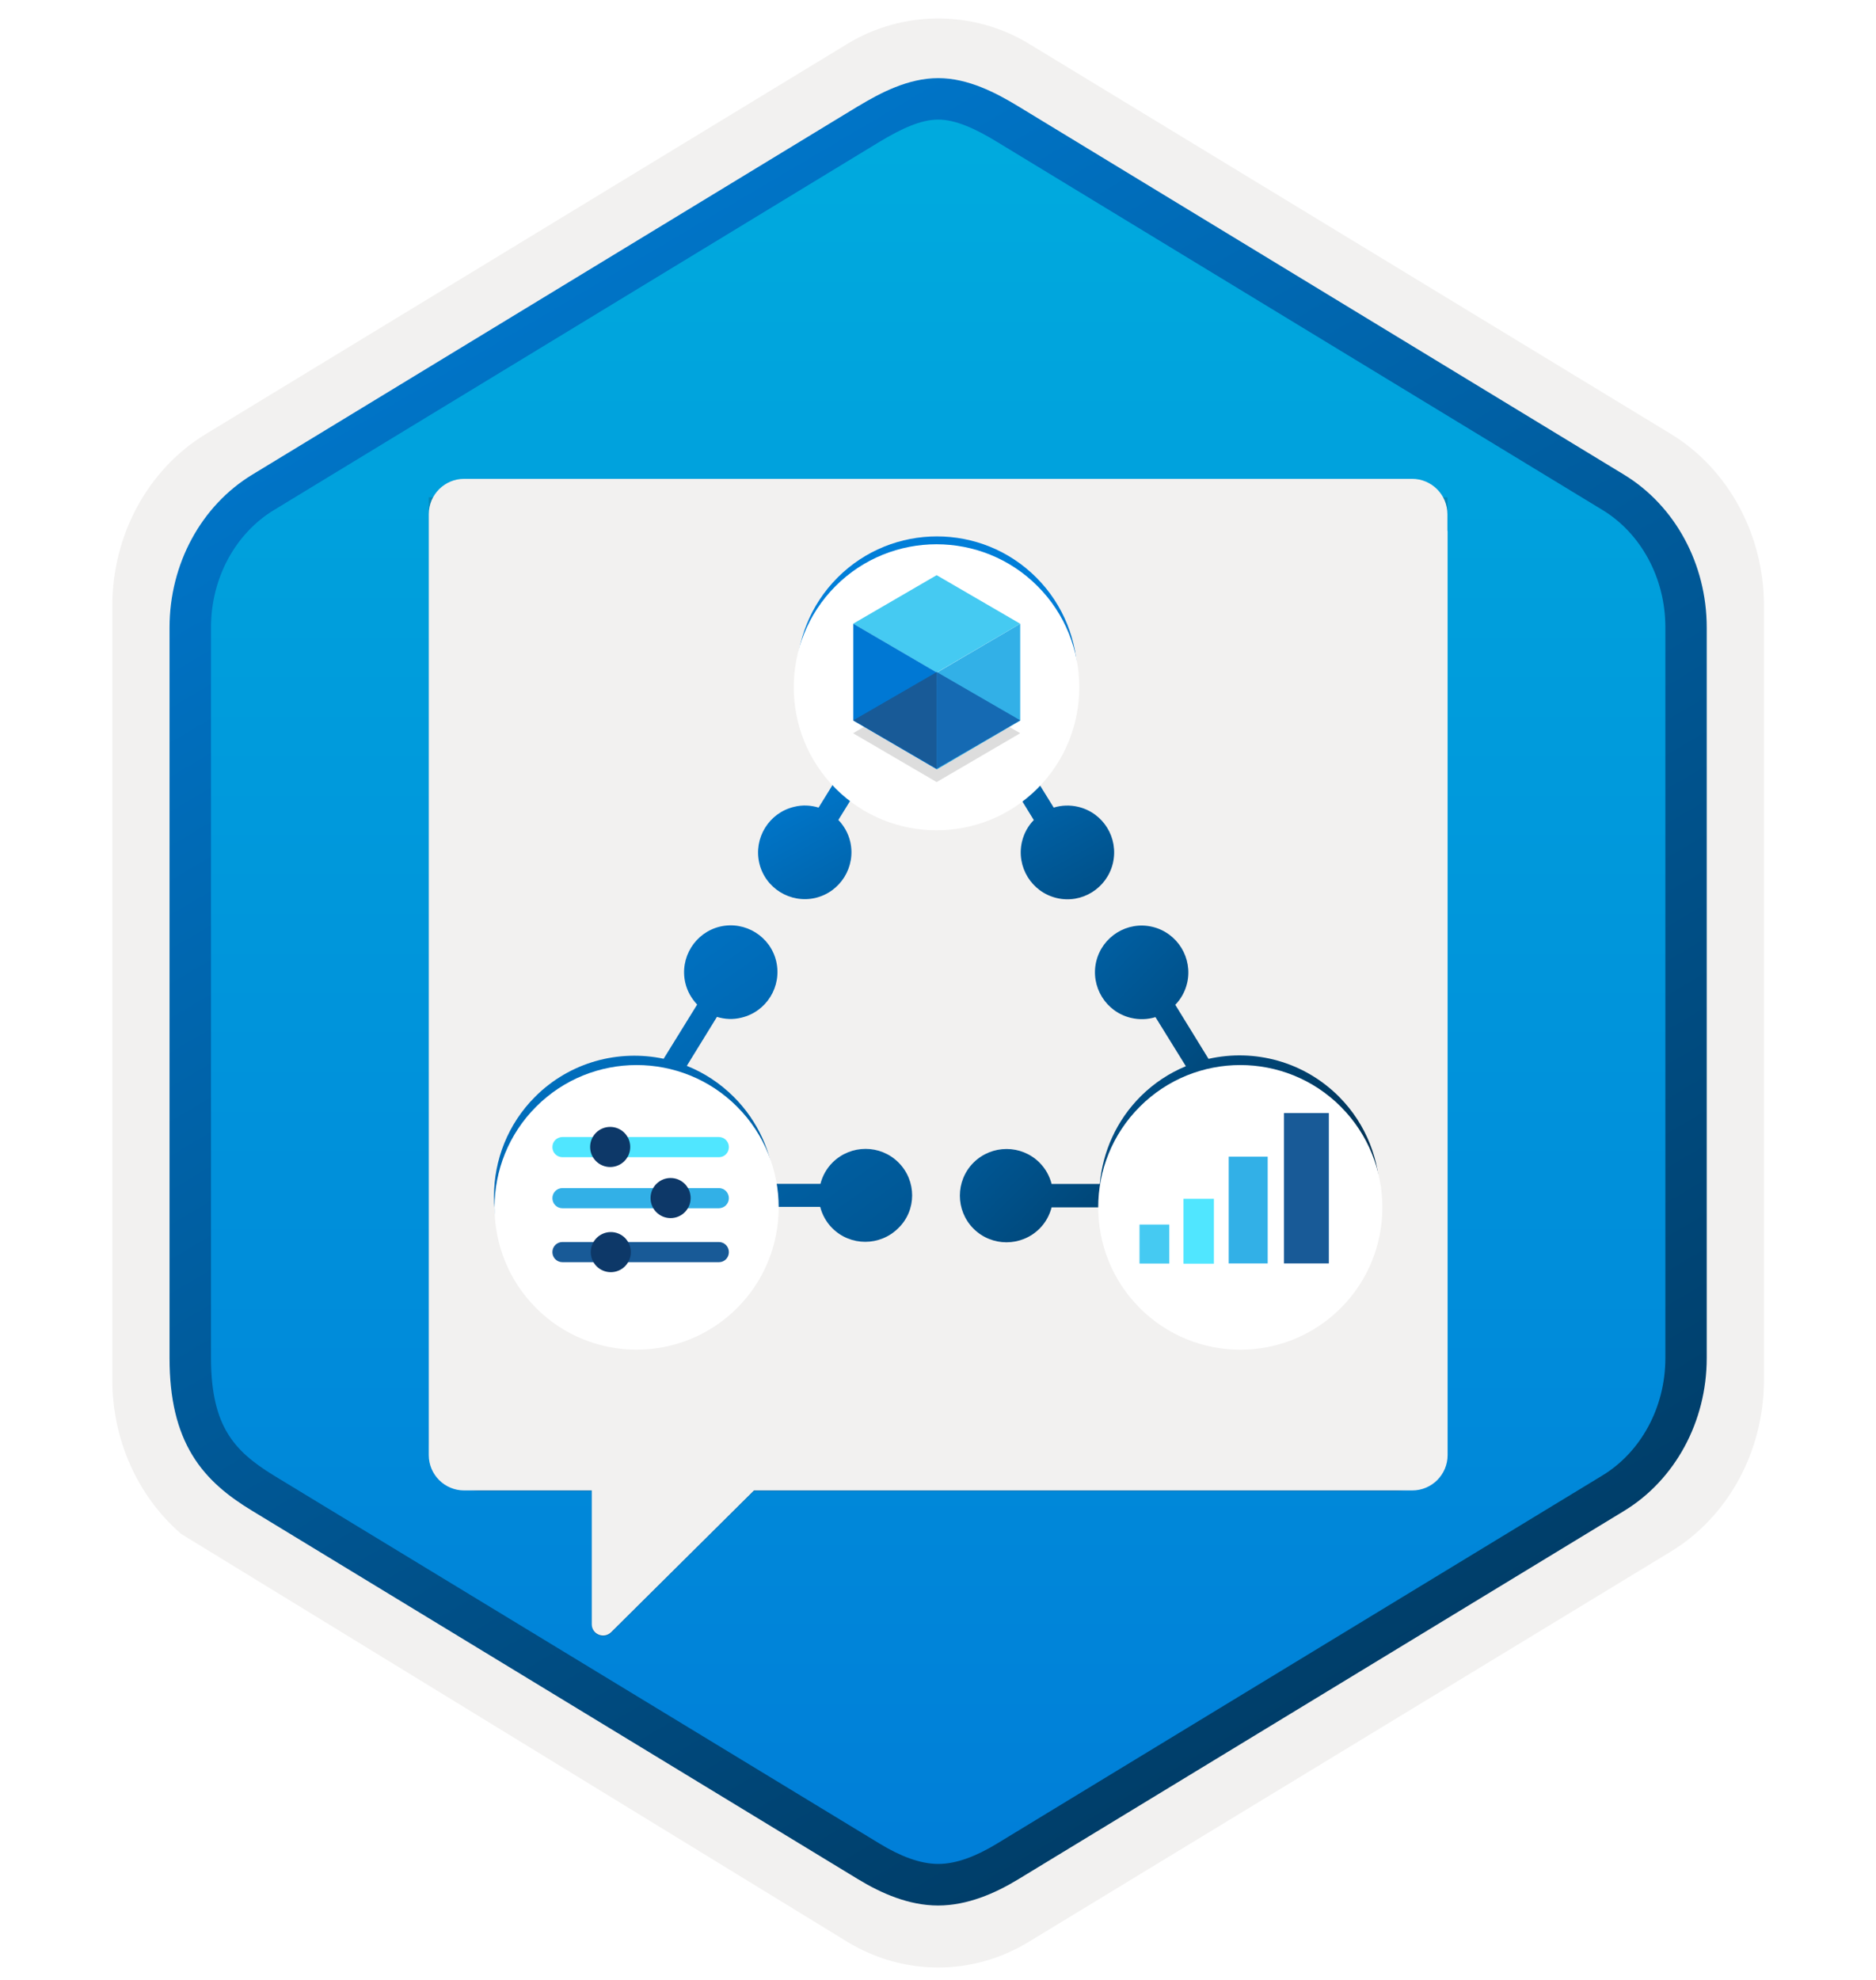 <svg width="181" height="191" viewBox="0 0 181 191" fill="none" xmlns="http://www.w3.org/2000/svg">
<path d="M90.518 189.786C93.578 189.786 96.588 188.936 99.248 187.316L161.218 149.656C166.758 146.286 170.188 139.956 170.188 133.116V58.406C170.188 51.586 166.758 45.246 161.218 41.866L99.248 4.206C93.918 0.966 87.098 0.986 81.798 4.206L19.828 41.886C14.288 45.256 10.838 51.586 10.838 58.426V133.126C10.838 138.886 13.288 144.306 17.388 147.876V147.906L81.798 187.336C84.438 188.936 87.458 189.786 90.518 189.786ZM91.168 8.736C93.118 8.736 95.598 9.946 97.308 10.996L158.068 48.186C161.818 50.466 163.938 57.066 163.938 61.816L163.308 133.116C163.308 137.866 160.108 142.136 156.358 144.416L95.958 180.796C92.528 182.886 89.738 182.886 86.298 180.796L25.088 144.326C21.338 142.046 18.318 137.846 18.318 133.116V59.476C18.318 54.736 21.048 49.846 24.818 47.556L85.398 10.996C87.098 9.956 89.218 8.736 91.168 8.736Z" fill="#F2F1F0"/>
<path fill-rule="evenodd" clip-rule="evenodd" d="M98.418 12.316C95.968 10.816 93.248 10.066 90.518 10.066C87.788 10.066 85.068 10.826 82.618 12.316L26.488 46.646C21.468 49.716 18.358 55.466 18.358 61.716V129.816C18.358 136.046 21.458 141.816 26.488 144.886L82.618 179.216C85.068 180.716 87.788 181.466 90.518 181.466C93.248 181.466 95.968 180.726 98.418 179.216L154.548 144.886C159.568 141.816 162.678 136.046 162.678 129.816V61.716C162.678 55.486 159.578 49.736 154.548 46.646L98.418 12.316Z" fill="url(#paint0_linear_818_27139)"/>
<path fill-rule="evenodd" clip-rule="evenodd" d="M90.518 11.536C92.198 11.536 94.088 12.406 96.148 13.656L154.618 49.196C158.268 51.416 160.678 55.686 160.678 60.516V130.996C160.678 135.816 158.268 140.096 154.618 142.316L96.158 177.856C94.198 179.046 92.278 179.796 90.528 179.796C88.778 179.796 86.858 179.046 84.898 177.856L26.418 142.326C24.408 141.096 22.958 139.896 21.978 138.286C20.998 136.686 20.358 134.466 20.358 131.006V60.526C20.358 55.696 22.768 51.426 26.418 49.206L84.878 13.666C86.968 12.416 88.828 11.536 90.518 11.536ZM98.228 181.286L156.688 145.746C161.608 142.756 164.668 137.136 164.668 131.006V60.526C164.668 54.396 161.608 48.776 156.688 45.786L98.228 10.246C96.118 8.966 93.408 7.536 90.518 7.536C87.618 7.536 84.908 8.976 82.818 10.236H82.808L24.338 45.786C19.418 48.776 16.358 54.396 16.358 60.526V131.006C16.358 134.966 17.098 137.956 18.558 140.366C20.018 142.766 22.078 144.366 24.338 145.736L82.798 181.276C85.018 182.626 87.688 183.806 90.508 183.806C93.328 183.806 96.008 182.636 98.228 181.286Z" fill="url(#paint1_linear_818_27139)"/>
<path opacity="0.2" d="M139.65 47.971H41.368V138.831C41.368 141.598 43.615 143.844 46.382 143.844H57.093V156.747C57.093 157.718 58.261 158.203 58.962 157.52L72.745 143.844H134.636C137.404 143.844 139.65 141.598 139.65 138.831V47.971Z" fill="#1F1D21"/>
<g filter="url(#filter0_d_818_27139)">
<path d="M139.65 49.131V47.603C139.65 45.716 138.122 44.189 136.236 44.189H44.783C42.896 44.189 41.368 45.716 41.368 47.603V49.292V50.838V138.355C41.368 140.242 42.896 141.769 44.783 141.769H57.093V154.672C57.093 155.643 58.261 156.128 58.962 155.445L72.745 141.769H136.254C138.14 141.769 139.668 140.242 139.668 138.355V49.292C139.668 49.239 139.65 49.185 139.65 49.131Z" fill="#F2F1F0"/>
</g>
<path d="M56.471 110.67C59.079 108.05 63.332 108.05 65.94 110.67C68.548 113.289 68.548 117.543 65.94 120.151C63.332 122.77 59.079 122.77 56.471 120.151C53.852 117.531 53.852 113.301 56.471 110.67Z" fill="#0078D4"/>
<path d="M86.692 112.138C84.938 110.383 82.09 110.383 80.324 112.138C79.735 112.726 79.35 113.447 79.158 114.192H74.712C74.448 111.14 73.138 108.148 70.807 105.817C69.473 104.483 67.923 103.474 66.264 102.813L69.172 98.09C69.918 98.319 70.735 98.367 71.54 98.162C73.955 97.586 75.457 95.158 74.892 92.731C74.328 90.316 71.888 88.814 69.473 89.378C67.058 89.955 65.555 92.382 66.12 94.81C66.312 95.627 66.721 96.324 67.262 96.901L64.029 102.128C59.691 101.215 54.993 102.428 51.628 105.793C46.341 111.08 46.341 119.696 51.628 124.983C56.916 130.27 65.507 130.27 70.795 124.983C73.186 122.592 74.484 119.54 74.712 116.415H79.134C79.326 117.172 79.723 117.893 80.3 118.47C82.054 120.225 84.902 120.225 86.668 118.47C88.447 116.752 88.447 113.892 86.692 112.138ZM68.668 122.892C64.558 127.014 57.865 127.014 53.767 122.892C49.67 118.771 49.658 112.065 53.767 107.968C57.877 103.87 64.57 103.846 68.668 107.968C72.777 112.077 72.777 118.771 68.668 122.892Z" fill="url(#paint2_linear_818_27139)"/>
<path d="M104.032 77.829C103.227 77.637 102.41 77.673 101.665 77.901L99.874 75.005C99.898 74.981 99.947 74.945 99.983 74.897C105.27 69.61 105.27 60.994 99.983 55.707C94.695 50.419 86.103 50.419 80.816 55.707C75.529 60.994 75.529 69.61 80.816 74.897C80.816 74.897 80.816 74.897 80.828 74.909L78.978 77.901C78.233 77.673 77.416 77.625 76.611 77.829C74.195 78.406 72.693 80.833 73.258 83.26C73.823 85.676 76.262 87.178 78.677 86.613C81.093 86.036 82.595 83.609 82.03 81.181C81.838 80.364 81.429 79.667 80.888 79.091L82.559 76.387C87.197 79.679 93.458 79.703 98.12 76.459L99.742 79.103C99.201 79.655 98.793 80.376 98.601 81.194C98.036 83.609 99.526 86.048 101.953 86.625C104.369 87.202 106.796 85.688 107.373 83.272C107.949 80.821 106.447 78.406 104.032 77.829ZM82.931 72.77C78.822 68.648 78.822 61.943 82.931 57.846C87.041 53.748 93.734 53.724 97.832 57.846C101.941 61.967 101.941 68.672 97.832 72.77C93.734 76.892 87.041 76.892 82.931 72.77Z" fill="url(#paint3_linear_818_27139)"/>
<path d="M114.859 110.597C117.49 108.001 121.732 108.013 124.328 110.645C126.923 113.276 126.911 117.53 124.28 120.126C121.648 122.721 117.406 122.709 114.811 120.078C112.203 117.446 112.239 113.192 114.859 110.597Z" fill="#0078D4"/>
<path d="M129.219 105.815C125.806 102.379 121.011 101.141 116.601 102.138L113.393 96.923C113.934 96.371 114.342 95.65 114.535 94.832C115.099 92.417 113.609 89.978 111.182 89.401C108.767 88.824 106.339 90.338 105.763 92.754C105.198 95.169 106.688 97.608 109.115 98.185C109.92 98.377 110.737 98.341 111.482 98.113L114.414 102.847C112.84 103.496 111.362 104.458 110.076 105.731C107.709 108.087 106.387 111.115 106.111 114.203H101.461C101.268 113.446 100.872 112.725 100.295 112.148C98.541 110.394 95.693 110.394 93.926 112.148C92.172 113.902 92.172 116.762 93.926 118.517C95.681 120.271 98.529 120.271 100.295 118.517C100.884 117.928 101.268 117.207 101.461 116.462H106.087C106.327 119.538 107.613 122.566 109.956 124.934C115.207 130.257 123.811 130.305 129.122 125.018C134.422 119.73 134.47 111.127 129.219 105.815ZM126.996 122.855C122.874 126.952 116.169 126.916 112.095 122.783C107.998 118.649 108.046 111.944 112.167 107.858C116.289 103.761 122.994 103.797 127.068 107.93C131.165 112.064 131.141 118.769 126.996 122.855Z" fill="url(#paint4_linear_818_27139)"/>
<g filter="url(#filter1_d_818_27139)">
<path d="M80.612 55.538C85.983 50.155 94.731 50.155 100.103 55.538C105.474 60.922 105.474 69.67 100.103 75.053C94.731 80.436 85.983 80.436 80.612 75.053C75.241 69.67 75.241 60.922 80.612 55.538Z" fill="white"/>
</g>
<g filter="url(#filter2_d_818_27139)">
<path d="M51.724 105.754C57.072 100.395 65.772 100.395 71.119 105.754C76.466 111.113 76.466 119.825 71.119 125.173C65.772 130.52 57.072 130.532 51.724 125.173C46.377 119.813 46.377 111.101 51.724 105.754Z" fill="white"/>
</g>
<g filter="url(#filter3_d_818_27139)">
<path d="M109.968 105.754C115.316 100.395 124.015 100.395 129.363 105.754C134.71 111.113 134.71 119.825 129.363 125.173C124.015 130.532 115.316 130.532 109.968 125.173C104.621 119.813 104.621 111.101 109.968 105.754Z" fill="white"/>
</g>
<path opacity="0.15" d="M98.432 70.728L90.369 75.438L82.306 70.728L90.369 66.041L98.432 70.728Z" fill="#1F1D20"/>
<path d="M98.432 60.168V69.505L90.393 74.215V64.879L98.432 60.168Z" fill="#32B0E7"/>
<path d="M98.432 60.167L90.369 64.878L82.306 60.167L90.369 55.481L98.432 60.167Z" fill="#45CAF2"/>
<path d="M90.394 64.879V74.215L82.33 69.505V60.168L90.394 64.879Z" fill="#0078D4"/>
<path d="M82.33 69.481L90.394 64.818V74.155L82.33 69.481Z" fill="#185A97"/>
<path d="M98.432 69.481L90.369 64.818V74.155L98.432 69.481Z" fill="#156AB3"/>
<path d="M112.816 118.122H109.944V121.883H112.816V118.122Z" fill="#45CAF2"/>
<path d="M117.106 115.636H114.186V121.896H117.118V115.636H117.106Z" fill="#50E6FF"/>
<path d="M122.309 111.574H118.548V121.872H122.309V111.574Z" fill="#32B0E7"/>
<path d="M128.209 107.367H123.883V121.871H128.209V107.367Z" fill="#185A97"/>
<path d="M70.323 110.65C70.323 110.109 69.891 109.677 69.35 109.677H54.269C53.728 109.677 53.296 110.109 53.296 110.65C53.296 111.191 53.728 111.623 54.269 111.623H69.362C69.903 111.623 70.323 111.191 70.323 110.65Z" fill="#50E6FF"/>
<path d="M56.937 110.637C56.937 111.706 57.802 112.571 58.871 112.571C59.941 112.571 60.806 111.706 60.806 110.637C60.806 109.567 59.941 108.702 58.871 108.702C57.802 108.702 56.937 109.567 56.937 110.637Z" fill="#0D3868"/>
<path d="M70.323 115.576C70.323 115.035 69.891 114.603 69.35 114.603H54.269C53.728 114.603 53.296 115.035 53.296 115.576C53.296 116.117 53.728 116.549 54.269 116.549H69.362C69.903 116.537 70.323 116.105 70.323 115.576Z" fill="#32B0E7"/>
<path d="M62.765 115.565C62.765 116.634 63.63 117.499 64.699 117.499C65.769 117.499 66.634 116.634 66.634 115.565C66.634 114.495 65.769 113.63 64.699 113.63C63.63 113.63 62.765 114.495 62.765 115.565Z" fill="#0D3868"/>
<path d="M70.323 120.779C70.323 120.238 69.891 119.806 69.35 119.806H54.269C53.728 119.806 53.296 120.238 53.296 120.779C53.296 121.32 53.728 121.752 54.269 121.752H69.362C69.903 121.752 70.323 121.32 70.323 120.779Z" fill="#185A97"/>
<path d="M56.997 120.779C56.997 121.849 57.862 122.714 58.932 122.714C60.001 122.714 60.866 121.849 60.866 120.779C60.866 119.71 60.001 118.845 58.932 118.845C57.874 118.845 56.997 119.71 56.997 120.779Z" fill="#0D3868"/>
<defs>
<filter id="filter0_d_818_27139" x="37.368" y="42.189" width="106.3" height="119.575" filterUnits="userSpaceOnUse" color-interpolation-filters="sRGB">
<feFlood flood-opacity="0" result="BackgroundImageFix"/>
<feColorMatrix in="SourceAlpha" type="matrix" values="0 0 0 0 0 0 0 0 0 0 0 0 0 0 0 0 0 0 127 0" result="hardAlpha"/>
<feOffset dy="2"/>
<feGaussianBlur stdDeviation="2"/>
<feComposite in2="hardAlpha" operator="out"/>
<feColorMatrix type="matrix" values="0 0 0 0 0 0 0 0 0 0 0 0 0 0 0 0 0 0 0.25 0"/>
<feBlend mode="normal" in2="BackgroundImageFix" result="effect1_dropShadow_818_27139"/>
<feBlend mode="normal" in="SourceGraphic" in2="effect1_dropShadow_818_27139" result="shape"/>
</filter>
<filter id="filter1_d_818_27139" x="72.584" y="48.501" width="35.548" height="35.59" filterUnits="userSpaceOnUse" color-interpolation-filters="sRGB">
<feFlood flood-opacity="0" result="BackgroundImageFix"/>
<feColorMatrix in="SourceAlpha" type="matrix" values="0 0 0 0 0 0 0 0 0 0 0 0 0 0 0 0 0 0 127 0" result="hardAlpha"/>
<feOffset dy="1"/>
<feGaussianBlur stdDeviation="2"/>
<feComposite in2="hardAlpha" operator="out"/>
<feColorMatrix type="matrix" values="0 0 0 0 0 0 0 0 0 0 0 0 0 0 0 0 0 0 0.25 0"/>
<feBlend mode="normal" in2="BackgroundImageFix" result="effect1_dropShadow_818_27139"/>
<feBlend mode="normal" in="SourceGraphic" in2="effect1_dropShadow_818_27139" result="shape"/>
</filter>
<filter id="filter2_d_818_27139" x="43.714" y="98.735" width="35.416" height="35.453" filterUnits="userSpaceOnUse" color-interpolation-filters="sRGB">
<feFlood flood-opacity="0" result="BackgroundImageFix"/>
<feColorMatrix in="SourceAlpha" type="matrix" values="0 0 0 0 0 0 0 0 0 0 0 0 0 0 0 0 0 0 127 0" result="hardAlpha"/>
<feOffset dy="1"/>
<feGaussianBlur stdDeviation="2"/>
<feComposite in2="hardAlpha" operator="out"/>
<feColorMatrix type="matrix" values="0 0 0 0 0 0 0 0 0 0 0 0 0 0 0 0 0 0 0.25 0"/>
<feBlend mode="normal" in2="BackgroundImageFix" result="effect1_dropShadow_818_27139"/>
<feBlend mode="normal" in="SourceGraphic" in2="effect1_dropShadow_818_27139" result="shape"/>
</filter>
<filter id="filter3_d_818_27139" x="101.958" y="98.735" width="35.416" height="35.458" filterUnits="userSpaceOnUse" color-interpolation-filters="sRGB">
<feFlood flood-opacity="0" result="BackgroundImageFix"/>
<feColorMatrix in="SourceAlpha" type="matrix" values="0 0 0 0 0 0 0 0 0 0 0 0 0 0 0 0 0 0 127 0" result="hardAlpha"/>
<feOffset dy="1"/>
<feGaussianBlur stdDeviation="2"/>
<feComposite in2="hardAlpha" operator="out"/>
<feColorMatrix type="matrix" values="0 0 0 0 0 0 0 0 0 0 0 0 0 0 0 0 0 0 0.25 0"/>
<feBlend mode="normal" in2="BackgroundImageFix" result="effect1_dropShadow_818_27139"/>
<feBlend mode="normal" in="SourceGraphic" in2="effect1_dropShadow_818_27139" result="shape"/>
</filter>
<linearGradient id="paint0_linear_818_27139" x1="90.518" y1="10.066" x2="90.518" y2="181.466" gradientUnits="userSpaceOnUse">
<stop stop-color="#00ABDE"/>
<stop offset="1" stop-color="#007ED8"/>
</linearGradient>
<linearGradient id="paint1_linear_818_27139" x1="36.638" y1="4.857" x2="203.315" y2="287.188" gradientUnits="userSpaceOnUse">
<stop stop-color="#007ED8"/>
<stop offset="0.707" stop-color="#002D4C"/>
</linearGradient>
<linearGradient id="paint2_linear_818_27139" x1="42.843" y1="84.825" x2="115.632" y2="186.694" gradientUnits="userSpaceOnUse">
<stop stop-color="#007ED8"/>
<stop offset="0.873" stop-color="#002D4C"/>
</linearGradient>
<linearGradient id="paint3_linear_818_27139" x1="79.114" y1="69.734" x2="112.021" y2="129.785" gradientUnits="userSpaceOnUse">
<stop stop-color="#007ED8"/>
<stop offset="0.707" stop-color="#002D4C"/>
</linearGradient>
<linearGradient id="paint4_linear_818_27139" x1="75.672" y1="89.061" x2="135.812" y2="147.771" gradientUnits="userSpaceOnUse">
<stop stop-color="#007ED8"/>
<stop offset="0.707" stop-color="#002D4C"/>
</linearGradient>
</defs>
</svg>
